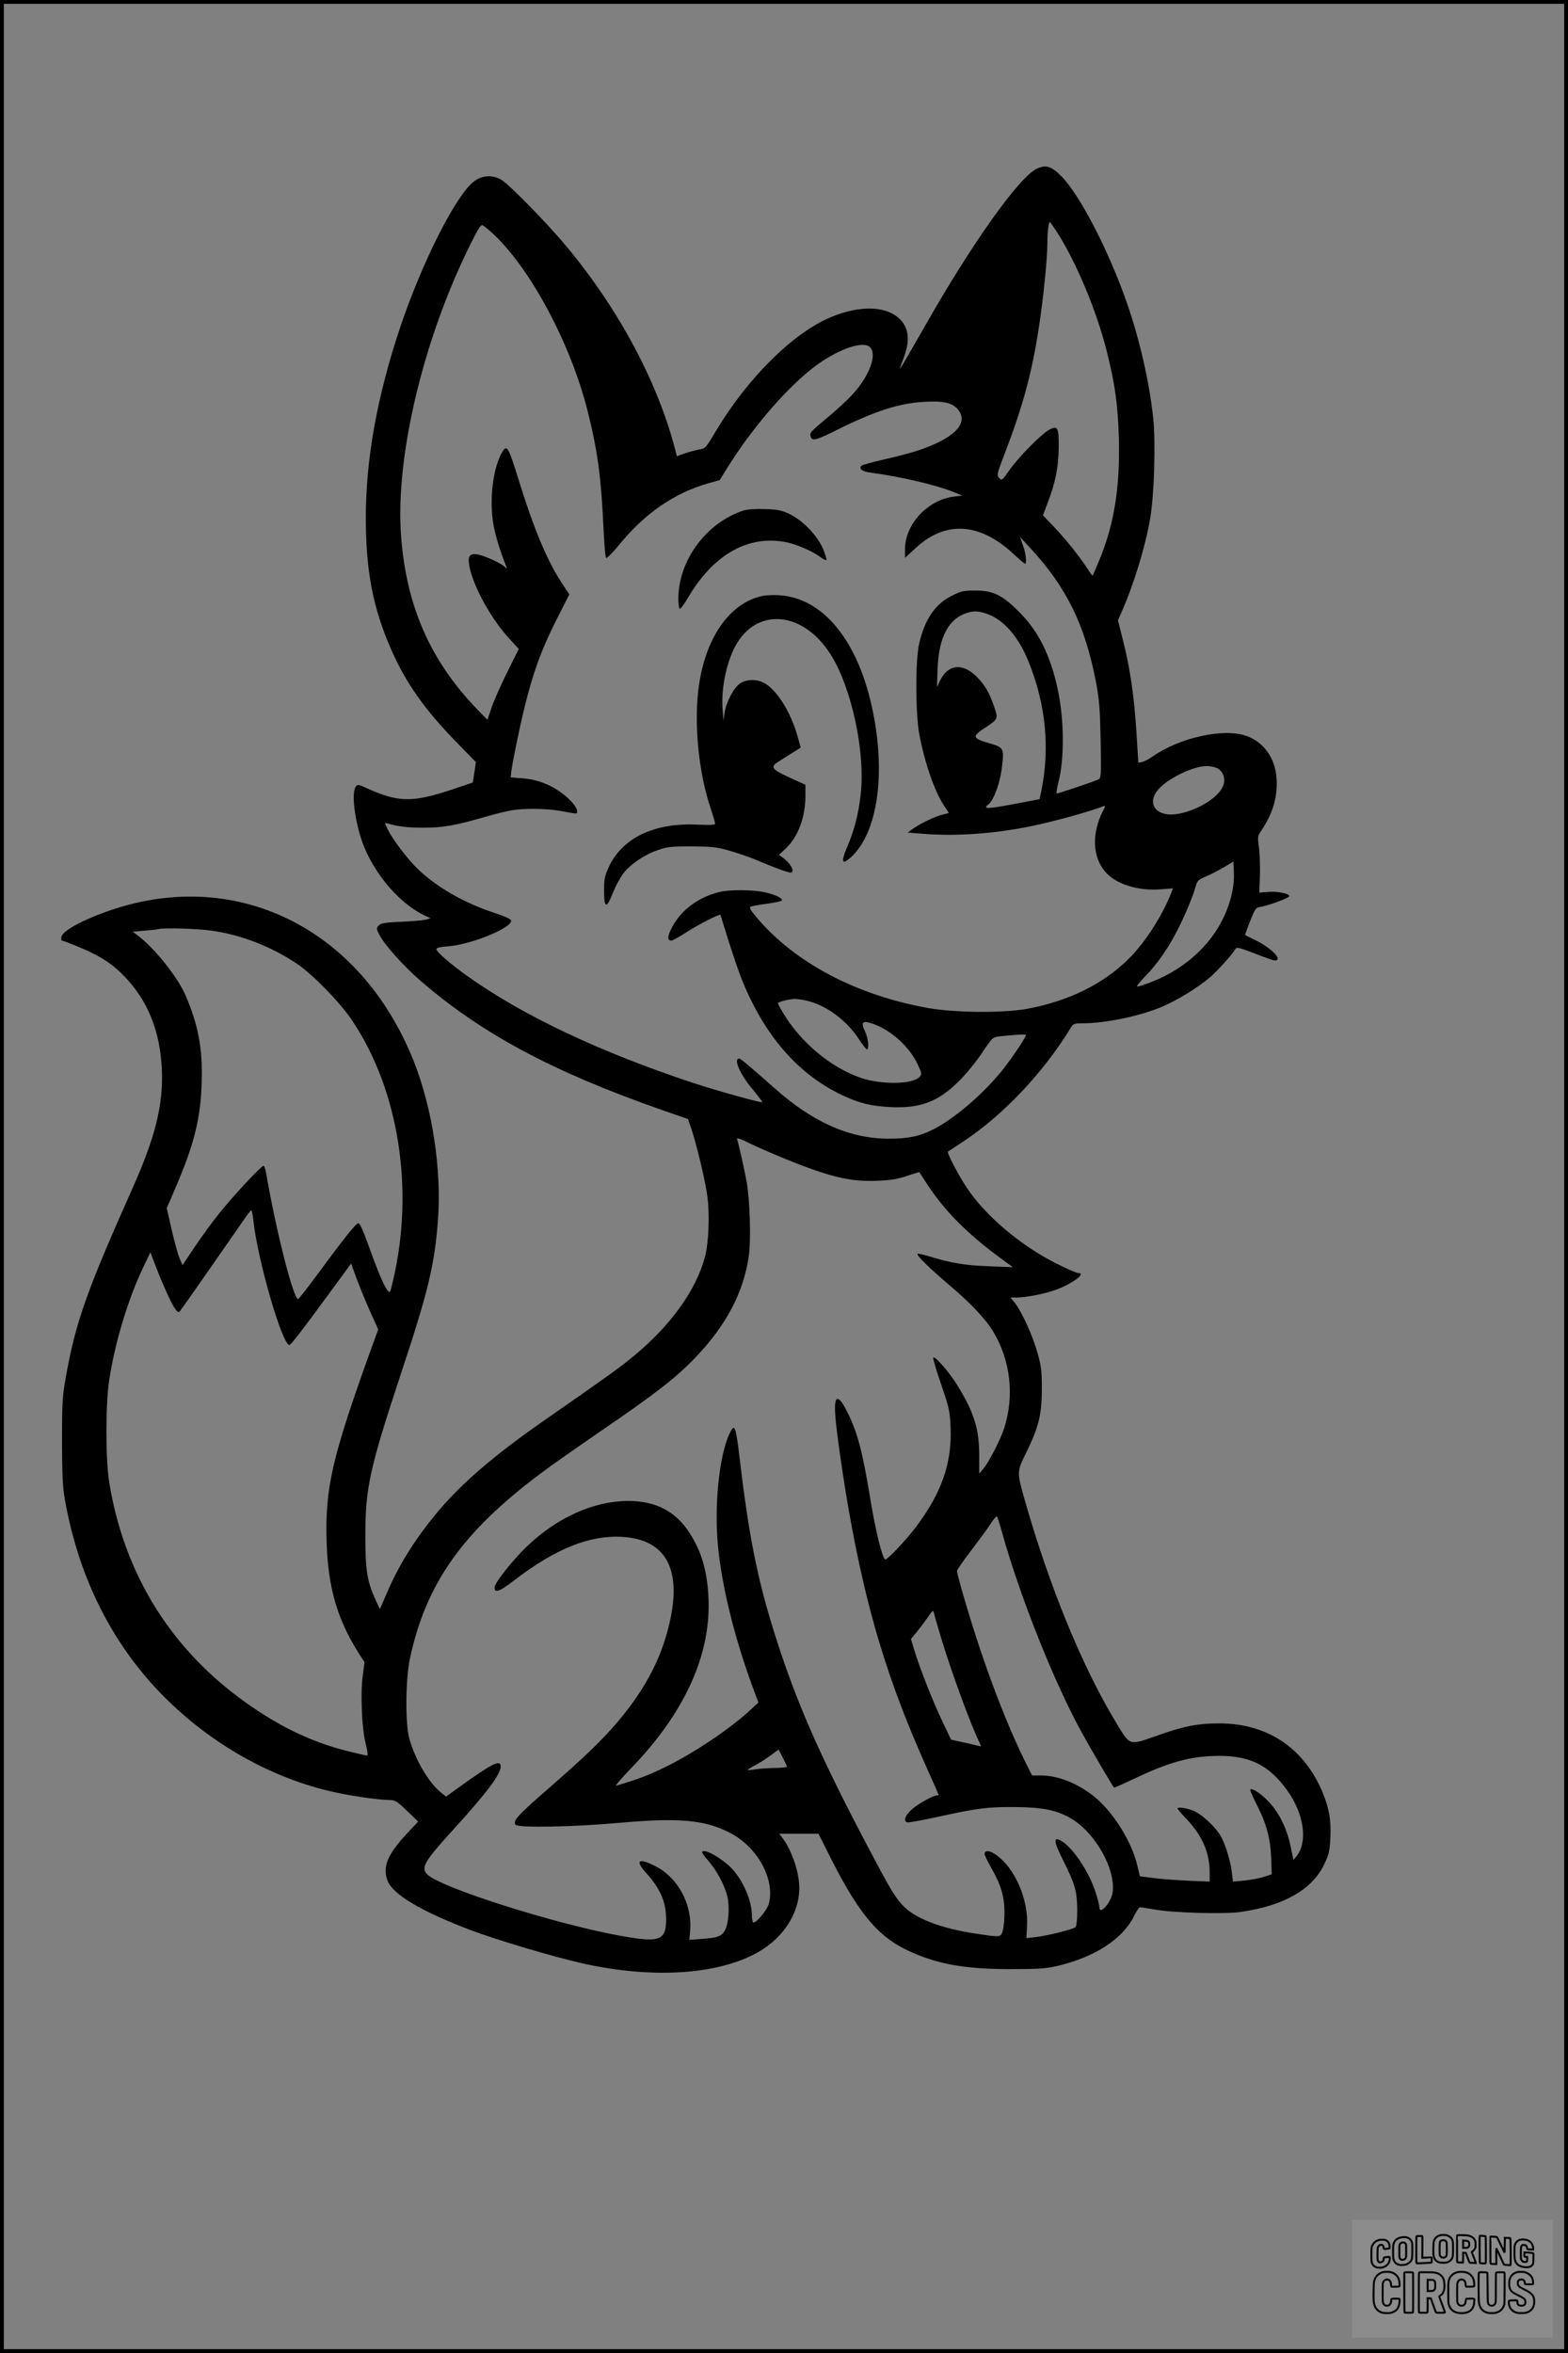 <?xml version="1.0" encoding="UTF-8"?>
<svg xmlns="http://www.w3.org/2000/svg" version="1.0" width="1024pt" height="1536pt" viewBox="0 0 1024 1536" preserveAspectRatio="xMidYMid meet">
  <rect x="0" y="0" width="1024" height="1536" fill="#808080" stroke="none"/>
  <g transform="translate(0.00 0.00) scale(1)">
    <g transform="translate(0,1536) scale(0.1,-0.1)" fill="#000000" stroke="none">
      <path d="M6772 14259 c-116 -53 -427 -490 -741 -1044 -78 -137 -146 -254 -151 -259 -5 -5 2 19 16 53 50 124 42 213 -26 274 -89 81 -259 84 -443 7 -247 -102 -546 -399 -753 -746 -64 -108 -68 -112 -106 -118 -22 -4 -64 -15 -94 -25 l-54 -19 -10 41 c-115 443 -368 917 -711 1329 -124 149 -374 405 -426 435 -59 34 -127 29 -181 -14 -118 -94 -335 -524 -478 -948 -150 -448 -225 -859 -225 -1245 0 -349 47 -590 167 -863 95 -216 219 -391 425 -602 l127 -130 -10 -67 -10 -66 -136 -46 c-260 -86 -349 -85 -557 9 -56 25 -60 26 -72 9 -32 -44 -1 -258 57 -397 79 -190 238 -370 393 -443 l39 -18 -29 -9 c-15 -4 -88 -11 -160 -14 -113 -5 -135 -9 -150 -25 -16 -18 -16 -21 5 -61 35 -67 154 -199 262 -294 403 -350 868 -599 1589 -851 l164 -57 19 -55 c37 -107 96 -356 108 -453 15 -119 8 -297 -15 -387 -57 -220 -225 -454 -470 -655 -95 -78 -151 -118 -579 -416 -338 -235 -550 -419 -711 -614 -141 -172 -241 -333 -320 -517 l-44 -102 -26 55 c-58 127 -69 196 -69 424 0 314 28 439 233 1060 177 532 219 708 241 999 25 330 -36 729 -157 1036 -348 879 -1176 1280 -2013 977 -172 -62 -290 -130 -290 -168 0 -10 1 -19 3 -19 12 0 146 -54 197 -80 90 -45 143 -83 207 -148 157 -160 238 -359 250 -612 10 -233 -42 -444 -198 -791 -295 -662 -366 -862 -430 -1224 -21 -116 -24 -161 -24 -410 1 -221 4 -301 18 -380 87 -499 299 -928 622 -1264 305 -316 696 -544 1100 -641 122 -30 322 -60 398 -60 38 -1 49 -7 115 -71 l73 -70 -77 -82 c-124 -134 -157 -214 -123 -304 33 -89 222 -201 544 -323 182 -68 546 -176 740 -219 433 -95 841 -74 1105 59 185 93 299 260 300 436 0 98 -48 243 -107 322 l-24 32 128 0 128 0 54 -107 c192 -390 322 -554 514 -648 193 -94 377 -129 682 -129 191 0 232 3 312 21 244 58 426 176 500 327 15 31 32 56 38 56 5 0 48 -7 95 -15 120 -22 455 -31 561 -16 281 40 467 145 546 309 32 67 37 87 41 174 6 115 -8 194 -50 296 -121 291 -361 452 -675 452 -139 0 -228 -17 -398 -77 -198 -69 -181 -75 -282 92 -216 358 -428 875 -587 1430 -57 200 -57 195 8 327 79 162 99 241 100 408 0 118 -3 148 -27 234 -31 113 -103 272 -148 329 l-30 37 39 0 c67 0 204 28 272 56 107 43 184 104 131 104 -11 0 -78 29 -148 65 -230 116 -459 311 -578 490 -58 87 -133 231 -124 238 2 1 43 28 90 59 267 174 533 455 713 751 15 24 22 27 74 27 149 0 373 46 518 107 100 42 241 128 319 196 52 46 143 147 163 182 7 14 23 10 126 -29 65 -26 124 -46 131 -46 56 0 -18 79 -123 131 -37 18 -69 34 -70 35 -2 1 12 42 32 91 28 72 39 89 58 91 53 7 198 60 198 72 0 17 -74 32 -135 28 l-61 -5 4 111 c2 61 -1 144 -6 184 -10 70 -9 75 15 110 75 111 107 219 100 337 -8 136 -83 241 -200 282 -148 51 -433 -12 -609 -135 -24 -17 -55 -33 -69 -36 l-25 -5 -12 193 c-15 239 -42 425 -87 601 l-34 136 23 52 c80 181 156 429 187 611 27 155 37 497 20 658 -25 233 -88 509 -169 743 -119 344 -310 714 -432 836 -64 64 -99 75 -158 48z m132 -416 c126 -197 260 -517 327 -788 52 -211 70 -344 76 -560 8 -315 -31 -558 -127 -790 -23 -55 -43 -101 -45 -103 -1 -1 -18 21 -36 50 -50 77 -143 193 -220 273 l-68 71 29 77 c51 129 73 239 74 364 1 134 -6 147 -62 118 -51 -28 -199 -177 -259 -263 -49 -70 -51 -71 -68 -52 -17 19 -15 25 43 177 113 295 172 515 216 803 30 193 56 452 56 555 0 69 8 135 16 135 3 0 24 -30 48 -67z m-3695 1 c249 -224 519 -726 630 -1173 63 -251 86 -422 101 -735 5 -115 13 -213 18 -218 5 -5 45 36 90 91 164 200 354 331 571 394 l81 23 56 90 c168 268 406 539 586 667 144 102 294 152 338 112 51 -46 -1 -188 -111 -308 -33 -37 -110 -108 -170 -157 -110 -92 -114 -96 -103 -124 10 -26 36 -19 171 48 245 122 404 174 570 183 123 7 182 -6 218 -49 77 -91 -25 -193 -270 -272 -44 -14 -141 -40 -215 -56 -74 -17 -139 -35 -144 -40 -19 -19 4 -38 56 -45 194 -25 430 -80 548 -128 l55 -22 -57 -7 c-171 -22 -318 -181 -318 -345 l0 -55 67 62 c193 181 415 171 635 -30 42 -39 79 -70 82 -70 13 0 5 73 -14 122 l-19 53 65 -70 c239 -258 358 -500 431 -875 22 -116 26 -170 31 -382 4 -235 3 -247 -15 -256 -20 -11 -260 -92 -272 -92 -4 0 1 33 11 73 40 153 38 407 -3 601 -47 223 -125 382 -249 507 -114 115 -173 144 -290 144 -77 0 -92 -3 -152 -33 -110 -54 -178 -153 -215 -312 -25 -105 -25 -453 0 -590 35 -188 101 -379 164 -472 l30 -45 -46 -12 c-52 -14 -147 -60 -193 -94 l-30 -22 74 -6 c231 -20 472 -4 724 46 139 28 385 95 477 131 18 6 18 5 -1 -32 -74 -146 -67 -300 17 -396 72 -82 217 -126 368 -113 l73 6 -9 -24 c-58 -151 -172 -330 -281 -437 -166 -165 -396 -277 -665 -326 -154 -28 -467 -25 -640 5 -469 83 -871 294 -1121 589 -42 49 -52 67 -42 73 8 4 54 13 103 19 50 7 94 16 99 20 13 13 -34 38 -104 54 -81 19 -238 20 -307 2 -137 -36 -244 -117 -303 -227 -32 -60 -34 -89 -6 -89 9 0 53 25 100 55 73 48 215 120 221 113 1 -2 23 -73 49 -158 27 -85 64 -195 83 -245 148 -378 372 -638 667 -776 112 -52 183 -69 311 -76 198 -9 313 35 451 173 44 44 111 126 148 182 65 97 69 101 109 106 95 11 177 16 177 10 0 -14 -76 -129 -139 -211 -125 -162 -324 -334 -469 -407 -87 -44 -165 -60 -292 -59 -255 1 -496 109 -748 335 -146 129 -215 188 -224 188 -41 0 5 -105 93 -208 33 -40 59 -75 58 -77 -7 -6 -296 74 -459 128 -604 200 -1111 440 -1470 697 -111 79 -200 157 -200 174 0 9 26 15 80 19 153 12 424 125 407 170 -3 8 -49 29 -103 46 -190 61 -370 162 -495 278 -69 64 -168 193 -205 265 -22 44 -23 49 -7 44 72 -22 134 -29 238 -29 128 0 208 14 405 71 58 17 132 35 164 41 85 16 241 14 333 -4 43 -8 84 -15 91 -15 23 0 12 35 -25 76 -83 88 -197 144 -318 153 l-80 6 3 30 c7 63 55 295 88 430 56 228 111 377 205 563 l87 172 -45 68 c-98 146 -187 358 -293 702 -58 186 -69 206 -95 167 -65 -100 -93 -321 -61 -490 14 -74 45 -173 81 -262 8 -19 7 -19 -11 -3 -30 26 -145 77 -183 80 -48 4 -58 -16 -44 -87 28 -132 146 -343 261 -466 l60 -65 -77 -155 c-42 -86 -89 -190 -102 -232 l-26 -76 -65 67 c-307 317 -465 675 -499 1135 -38 515 145 1284 453 1902 52 104 65 125 78 125 4 0 31 -21 59 -46z m3245 -2494 c104 -40 199 -150 262 -306 114 -282 142 -564 84 -850 l-11 -51 -137 -26 c-210 -40 -238 -41 -195 -6 33 27 73 136 85 231 17 136 16 138 -87 168 -107 31 -109 43 -15 104 78 51 80 55 51 137 -30 88 -60 138 -111 190 -94 94 -189 84 -242 -26 l-19 -40 4 120 c8 208 73 328 195 365 45 14 78 11 136 -10z m1496 -1005 c39 -20 56 -72 37 -117 -44 -106 -282 -214 -391 -178 -74 24 -88 91 -32 156 62 72 226 152 314 153 24 1 56 -6 72 -14z m90 -838 c-56 -221 -212 -407 -440 -522 -56 -28 -154 -65 -174 -65 -7 0 18 30 54 68 79 80 153 188 214 309 49 97 98 216 115 278 10 36 17 43 68 64 32 14 85 41 118 61 l60 36 3 -74 c2 -50 -4 -100 -18 -155z m-6652 -223 c189 -28 379 -101 545 -211 104 -68 289 -257 369 -378 303 -454 404 -1100 266 -1689 -20 -89 -21 -90 -38 -68 -23 27 -69 139 -129 307 -30 84 -51 130 -61 130 -15 0 -90 -94 -270 -338 -63 -86 -119 -157 -123 -157 -31 0 -145 447 -211 833 -4 20 -11 37 -15 37 -15 0 -200 -199 -288 -309 -47 -58 -120 -159 -163 -223 l-78 -117 -20 47 c-11 26 -34 110 -51 186 l-32 139 54 126 c124 287 167 456 174 692 8 221 -22 379 -106 573 -53 121 -202 307 -310 388 l-34 26 79 7 c43 3 84 8 89 10 29 10 261 3 353 -11z m3874 -455 c129 -27 267 -128 349 -255 23 -35 46 -64 50 -64 17 0 9 74 -12 118 -30 61 -16 73 54 48 118 -42 236 -149 290 -264 28 -59 28 -64 12 -82 -44 -49 -249 -52 -384 -6 -196 68 -390 230 -506 422 -19 32 -35 61 -35 65 0 8 69 26 107 28 12 1 46 -4 75 -10z m-127 -1037 c290 -117 420 -147 594 -140 90 4 134 11 195 32 43 15 79 25 80 24 1 -2 27 -42 58 -89 113 -169 256 -313 468 -469 l85 -62 -155 6 c-155 5 -255 22 -396 66 -37 11 -69 18 -72 15 -9 -9 83 -98 203 -200 144 -121 243 -226 294 -312 110 -186 136 -412 70 -623 -24 -75 -98 -220 -137 -268 l-27 -32 0 117 c0 172 -32 277 -136 449 -53 89 -152 204 -164 192 -4 -3 19 -82 51 -174 54 -158 57 -175 62 -284 9 -232 -58 -424 -227 -649 -58 -78 -184 -211 -199 -211 -18 0 -63 181 -97 388 -53 321 -85 441 -151 573 -61 123 -89 116 -79 -21 6 -97 54 -428 91 -635 115 -647 255 -1105 508 -1669 42 -93 76 -171 76 -173 0 -1 -5 -3 -11 -3 -25 0 -127 -57 -166 -93 -43 -40 -55 -73 -29 -83 7 -3 94 13 192 34 263 58 331 67 509 66 184 -1 281 -21 373 -77 158 -94 290 -333 268 -482 -10 -65 -86 -150 -86 -96 0 11 -11 55 -25 98 -42 133 -148 292 -224 336 -54 31 -51 -1 12 -127 79 -159 91 -202 92 -323 0 -59 -4 -106 -11 -113 -14 -14 -183 -56 -260 -65 l-61 -7 4 74 c11 178 -78 384 -205 472 -41 28 -72 29 -72 3 0 -7 20 -49 45 -93 62 -107 85 -187 85 -288 0 -44 -5 -98 -11 -118 -12 -45 -13 -45 -166 -22 -242 35 -415 103 -494 193 -48 54 -83 113 -211 356 -301 569 -455 913 -584 1302 -138 416 -199 704 -264 1258 -21 178 -31 215 -50 185 -77 -119 -119 -477 -91 -764 26 -260 102 -575 218 -896 l46 -124 -53 -49 c-137 -126 -369 -281 -555 -372 -110 -54 -175 -78 -320 -122 -11 -3 33 49 97 115 354 365 527 751 504 1127 -9 163 -45 285 -118 401 -92 147 -222 216 -407 216 -224 -1 -463 -108 -660 -297 -93 -89 -211 -238 -211 -267 0 -40 31 -29 127 45 272 209 498 299 713 284 270 -18 377 -199 310 -527 -50 -245 -157 -455 -342 -675 -107 -126 -213 -228 -448 -433 -210 -182 -245 -221 -222 -244 21 -21 375 -14 667 12 401 36 571 21 737 -67 177 -93 291 -304 249 -461 -12 -41 -78 -122 -101 -122 -5 0 -10 24 -10 53 -1 106 -76 260 -162 329 -77 63 -151 98 -163 79 -2 -5 16 -30 40 -57 54 -60 108 -161 125 -233 16 -66 9 -175 -14 -219 -21 -41 -49 -52 -153 -59 l-81 -6 5 59 c15 173 -80 349 -229 423 -112 56 -133 36 -53 -51 79 -88 119 -173 124 -265 8 -173 -28 -189 -306 -138 -429 79 -1158 311 -1250 397 -47 44 -26 82 163 290 220 241 314 366 314 416 0 49 -54 22 -271 -134 l-86 -62 -37 30 c-78 64 -165 213 -203 349 -27 99 -25 388 5 527 106 487 343 822 852 1203 63 48 241 172 395 278 361 247 490 347 619 482 201 210 315 429 347 666 14 107 6 363 -15 479 -14 76 -50 238 -62 276 -4 13 16 7 83 -26 48 -24 156 -70 238 -104z m-3481 -393 c26 -256 189 -819 236 -819 10 0 86 99 280 364 l123 168 32 -88 c18 -49 57 -146 88 -216 l57 -126 -61 -168 c-242 -676 -286 -869 -276 -1219 9 -299 70 -508 213 -732 l35 -54 -12 -87 c-16 -118 -6 -345 19 -444 13 -52 16 -78 8 -78 -6 0 -65 14 -130 30 -246 62 -470 173 -706 349 -464 346 -754 828 -847 1407 -24 151 -24 503 0 664 37 243 122 526 219 730 l50 105 25 -65 c45 -119 103 -251 129 -292 22 -34 28 -38 39 -27 7 8 100 140 207 294 107 154 208 299 224 322 16 23 32 42 35 43 3 0 9 -28 13 -61z m4890 -2042 c115 -414 338 -974 518 -1302 59 -108 202 -351 213 -364 2 -2 48 18 102 44 240 115 374 155 540 162 231 10 365 -51 489 -224 110 -152 136 -335 62 -429 l-21 -26 -18 87 c-24 117 -75 222 -144 294 -51 54 -108 91 -120 79 -3 -3 17 -49 45 -104 62 -121 88 -222 92 -351 l3 -98 -51 -17 c-28 -9 -85 -20 -127 -24 l-75 -7 -7 59 c-8 69 -38 170 -67 228 -33 65 -135 160 -192 179 -50 17 -96 22 -96 11 0 -4 28 -36 63 -73 100 -107 147 -217 147 -345 l0 -59 -142 6 c-79 4 -182 11 -229 18 l-85 11 -17 72 c-37 156 -161 354 -285 451 -107 85 -234 135 -344 135 l-58 0 -39 78 c-93 185 -199 447 -292 722 -63 183 -159 508 -159 534 0 9 40 67 89 130 48 63 106 141 127 174 21 33 42 57 45 53 3 -3 18 -50 33 -104z m-397 -692 c67 -222 190 -557 249 -679 13 -27 13 -28 -9 -22 -12 3 -57 14 -99 23 l-77 17 -55 116 c-62 128 -152 357 -185 468 l-22 73 39 47 c21 26 54 70 73 97 27 40 34 46 37 30 2 -11 24 -87 49 -170z m-1007 -837 c0 -5 -33 -8 -72 -9 -40 0 -98 -4 -128 -8 -30 -5 -57 -7 -58 -5 -2 1 18 14 45 28 26 13 73 43 103 65 l55 40 27 -52 c15 -29 27 -55 28 -59z"></path>
      <path d="M4854 12027 c-242 -80 -423 -325 -424 -574 0 -34 4 -64 9 -67 5 -3 29 29 54 72 168 286 397 414 649 361 64 -14 170 -60 215 -95 19 -14 37 -23 40 -20 3 3 -7 36 -22 73 -37 87 -133 187 -220 228 -51 24 -75 29 -160 32 -65 2 -114 -2 -141 -10z"></path>
      <path d="M4980 11470 c-220 -46 -382 -285 -420 -620 -27 -237 5 -542 81 -767 16 -48 29 -92 29 -99 0 -9 -29 -11 -117 -7 -280 13 -487 -86 -576 -274 -28 -61 -32 -78 -32 -158 0 -116 16 -119 57 -14 17 42 47 98 67 125 45 61 139 125 228 155 60 21 86 24 218 24 131 -1 162 -4 245 -27 52 -15 129 -41 170 -58 140 -59 225 -90 237 -86 25 10 -7 64 -58 100 l-22 15 45 43 c80 75 128 203 128 344 l0 71 -105 48 c-118 54 -128 69 -67 106 20 13 60 38 89 56 l52 33 -20 72 c-44 161 -141 313 -225 353 -49 23 -107 21 -149 -5 -42 -26 -94 -126 -104 -197 l-6 -48 -5 65 c-12 125 16 283 70 398 129 277 442 266 630 -23 141 -217 234 -647 200 -929 -15 -125 -42 -229 -87 -334 -43 -100 -35 -122 23 -69 178 161 233 556 137 987 -96 434 -320 705 -600 724 -37 3 -88 1 -113 -4z"></path>
    </g>
  </g>
  <rect x="0.0" y="0.0" width="1024.0" height="1536.0" fill="none" stroke="black" stroke-width="5"></rect>
  <g transform="translate(882.93 1449.20) scale(0.128)" opacity="1.0">
    <rect x="0" y="0" width="1024.0" height="600.0" fill="white" fill-opacity="0.1"></rect>
    <g transform="translate(0,650) scale(0.1,-0.1)" stroke="none">
      <path fill="none" stroke="#000000" stroke-width="100" d="M4491 5720 c-164 -43 -269 -147 -319 -315 -19 -65 -29 -577 -13 -693 25 -190 116 -310 276 -367 63 -23 284 -32 370 -16 122 22 249 110 294 205 51 104 56 150 56 496 0 341 -4 385 -48 478 -46 100 -156 184 -282 217 -83 21 -241 19 -334 -5z m270 -273 c19 -12 43 -40 54 -62 18 -37 20 -64 23 -320 5 -339 -1 -384 -56 -436 -87 -82 -235 -56 -289 51 -22 43 -23 53 -23 335 0 314 7 370 52 412 34 32 66 42 139 42 53 1 73 -4 100 -22z"></path>
      <path fill="none" stroke="#000000" stroke-width="100" d="M5367 5723 c-4 -3 -7 -311 -7 -683 0 -618 1 -679 17 -691 12 -10 51 -14 152 -14 l136 0 3 248 2 248 67 -3 67 -3 34 -85 c18 -47 58 -152 89 -235 30 -82 63 -158 73 -168 14 -15 40 -19 165 -24 l148 -6 -5 34 c-4 19 -49 143 -102 276 -53 133 -96 246 -96 251 0 6 15 19 33 31 53 33 104 92 134 156 27 57 28 67 27 195 0 115 -4 144 -23 193 -31 80 -76 135 -148 183 -83 56 -166 82 -303 94 -129 11 -453 14 -463 3z m541 -300 c55 -27 77 -73 77 -163 0 -61 -4 -82 -23 -111 -34 -55 -73 -69 -191 -69 l-101 0 0 187 0 186 101 -6 c66 -4 114 -12 137 -24z"></path>
      <path fill="none" stroke="#000000" stroke-width="100" d="M6514 5685 c-4 -9 -5 -320 -2 -690 3 -511 7 -678 16 -687 19 -19 273 -30 291 -13 11 11 13 126 12 675 -1 364 -6 672 -11 685 -11 28 -27 31 -187 40 -99 6 -114 5 -119 -10z"></path>
      <path fill="none" stroke="#000000" stroke-width="100" d="M3355 5683 c-27 -3 -55 -9 -62 -15 -10 -8 -13 -150 -13 -683 0 -592 2 -674 15 -685 12 -10 52 -11 173 -6 362 15 578 29 590 38 8 7 12 46 12 129 0 108 -2 119 -20 129 -11 6 -24 9 -28 7 -4 -3 -103 -8 -221 -12 l-214 -7 5 545 c4 384 2 549 -5 556 -11 11 -120 12 -232 4z"></path>
      <path fill="none" stroke="#000000" stroke-width="100" d="M7067 5654 c-4 -4 -7 -310 -7 -680 0 -625 1 -673 18 -692 15 -18 31 -21 152 -24 l134 -3 -3 400 c-2 277 1 397 8 390 11 -11 153 -311 251 -530 96 -215 128 -281 142 -292 7 -6 82 -14 165 -17 l153 -7 11 28 c14 34 3 1333 -11 1347 -5 5 -70 11 -144 14 l-136 5 -1 -54 c-1 -30 -5 -200 -8 -379 l-6 -325 -73 150 c-40 83 -123 256 -184 385 -61 129 -117 242 -125 252 -11 12 -40 18 -121 22 -59 4 -130 9 -157 12 -28 3 -54 2 -58 -2z"></path>
      <path fill="none" stroke="#000000" stroke-width="100" d="M2507 5614 c-220 -49 -342 -159 -394 -357 -24 -91 -24 -641 0 -740 57 -233 232 -339 510 -310 56 6 127 21 158 33 76 29 187 114 226 174 64 95 67 114 71 505 2 232 -1 371 -8 404 -27 126 -116 235 -228 278 -74 29 -236 35 -335 13z m191 -281 c15 -11 36 -35 47 -54 19 -32 20 -52 20 -349 0 -309 0 -316 -23 -362 -31 -62 -75 -89 -155 -95 -53 -4 -67 -2 -97 19 -19 13 -44 41 -55 63 -19 37 -20 60 -20 350 0 337 2 351 60 405 54 51 169 63 223 23z"></path>
      <path fill="none" stroke="#000000" stroke-width="100" d="M8568 5491 c-133 -43 -219 -134 -262 -280 -13 -45 -16 -107 -16 -343 0 -320 9 -395 60 -506 73 -156 258 -255 506 -269 191 -11 324 47 376 165 19 42 22 70 26 288 4 209 3 242 -11 256 -19 18 -186 38 -347 41 l-105 2 -3 -95 c-1 -52 2 -102 7 -109 6 -10 33 -16 75 -19 l66 -4 0 -105 c0 -98 -1 -105 -26 -130 -23 -23 -31 -25 -99 -21 -64 3 -79 7 -112 34 -21 16 -49 52 -63 80 -25 49 -25 51 -25 324 0 303 6 348 56 402 28 29 32 30 99 26 105 -6 152 -50 167 -158 8 -53 9 -54 48 -62 22 -5 90 -10 150 -11 l110 -2 3 43 c4 52 -30 180 -66 245 -53 99 -179 183 -317 212 -96 20 -226 18 -297 -4z"></path>
      <path fill="none" stroke="#000000" stroke-width="100" d="M1390 5484 c-203 -45 -359 -207 -390 -404 -13 -83 -13 -616 0 -694 20 -123 100 -235 203 -281 98 -45 271 -51 387 -13 211 67 340 238 340 451 0 54 -3 69 -17 74 -24 9 -264 -15 -280 -28 -7 -7 -13 -31 -13 -60 0 -56 -13 -95 -43 -128 -31 -34 -95 -61 -144 -61 -35 0 -48 6 -77 35 -52 52 -58 99 -54 423 3 257 5 280 24 323 42 89 120 132 202 109 53 -14 72 -42 81 -120 11 -90 15 -92 150 -79 62 6 125 15 138 20 25 9 25 10 21 107 -3 82 -9 106 -33 155 -33 68 -97 130 -163 160 -60 27 -235 33 -332 11z"></path>
      <path fill="none" stroke="#000000" stroke-width="100" d="M1600 3845 c-239 -44 -424 -235 -476 -495 -22 -109 -33 -831 -15 -1000 31 -300 174 -492 425 -572 45 -15 100 -21 211 -25 181 -6 263 8 380 66 147 73 214 152 266 311 26 78 32 117 37 219 4 98 2 125 -9 132 -22 14 -393 11 -407 -3 -7 -7 -12 -39 -12 -73 0 -169 -84 -275 -217 -275 -68 0 -110 18 -150 64 -65 73 -68 99 -68 606 0 446 1 456 22 515 78 208 337 201 392 -11 6 -23 13 -75 16 -115 3 -41 10 -78 15 -83 10 -10 289 -10 357 0 63 9 67 18 60 147 -12 210 -62 331 -181 445 -86 82 -165 123 -280 146 -94 19 -261 20 -366 1z"></path>
      <path fill="none" stroke="#000000" stroke-width="100" d="M5376 3840 c-151 -39 -268 -118 -350 -237 -106 -157 -118 -245 -114 -863 4 -463 5 -477 27 -550 33 -106 72 -178 131 -243 123 -135 290 -197 526 -197 326 0 528 127 610 384 34 106 48 339 20 349 -29 12 -386 9 -400 -2 -7 -6 -16 -44 -20 -85 -17 -192 -81 -266 -226 -266 -93 1 -163 55 -197 152 -16 48 -18 92 -18 503 0 437 1 452 22 520 26 81 57 119 121 147 78 35 188 8 237 -56 30 -40 55 -133 55 -206 0 -92 6 -95 157 -92 70 1 161 5 201 8 87 8 88 9 78 158 -12 189 -62 314 -170 422 -76 76 -130 109 -241 144 -102 33 -337 38 -449 10z"></path>
      <path fill="none" stroke="#000000" stroke-width="100" d="M8441 3845 c-204 -45 -357 -196 -406 -402 -24 -99 -17 -331 13 -416 47 -137 141 -225 342 -323 334 -162 396 -203 438 -284 19 -37 23 -57 20 -116 -3 -59 -8 -77 -30 -107 -39 -50 -98 -70 -190 -65 -137 7 -187 57 -188 185 0 95 4 94 -223 86 -106 -3 -198 -10 -204 -16 -17 -13 -17 -107 1 -200 44 -226 196 -375 436 -423 103 -20 339 -15 435 10 199 53 340 189 391 377 21 78 28 222 15 311 -16 115 -56 191 -145 276 -85 81 -145 117 -386 235 -250 122 -298 173 -301 319 -3 109 52 167 164 175 115 8 183 -49 194 -164 3 -32 10 -64 16 -70 10 -14 340 -17 387 -4 24 7 25 9 22 92 -5 150 -54 269 -153 369 -69 70 -189 133 -297 155 -90 18 -265 18 -351 0z"></path>
      <path fill="none" stroke="#000000" stroke-width="100" d="M2710 3833 c-14 -2 -29 -9 -35 -14 -7 -7 -9 -354 -7 -1017 3 -910 5 -1008 20 -1019 20 -16 384 -18 413 -3 19 10 19 32 19 1019 0 923 -1 1010 -16 1022 -13 10 -61 14 -193 16 -97 1 -187 -1 -201 -4z"></path>
      <path fill="none" stroke="#000000" stroke-width="100" d="M3455 3833 c-47 -12 -45 32 -45 -1034 0 -987 0 -1009 19 -1019 12 -6 98 -10 210 -10 159 0 192 3 205 16 14 13 16 61 16 370 l0 355 81 -3 82 -3 88 -245 c49 -135 105 -292 124 -350 20 -58 45 -113 57 -122 18 -16 45 -18 229 -18 184 0 210 2 216 16 7 19 16 -7 -153 448 -74 197 -134 362 -134 366 0 4 23 22 50 40 162 104 228 273 217 560 -8 225 -46 336 -153 450 -104 110 -219 160 -413 179 -101 11 -657 13 -696 4z m721 -409 c64 -48 69 -61 72 -231 4 -176 -7 -223 -59 -267 -43 -36 -89 -46 -216 -46 l-113 0 0 286 0 286 144 -4 c127 -3 148 -5 172 -24z"></path>
      <path fill="none" stroke="#000000" stroke-width="100" d="M6510 3834 c-51 -11 -50 7 -50 -683 1 -672 7 -842 35 -951 45 -175 148 -311 289 -380 117 -58 200 -73 376 -68 124 4 156 9 225 32 108 37 176 79 246 153 61 66 117 169 140 258 9 37 13 248 16 831 4 727 3 782 -13 795 -13 11 -57 14 -204 14 -171 0 -190 -2 -209 -19 -21 -19 -21 -19 -21 -746 0 -782 0 -782 -52 -861 -64 -95 -228 -106 -302 -19 -61 73 -60 64 -66 877 -4 562 -8 745 -17 754 -13 13 -341 23 -393 13z"></path>
    </g>
  </g>
</svg>
